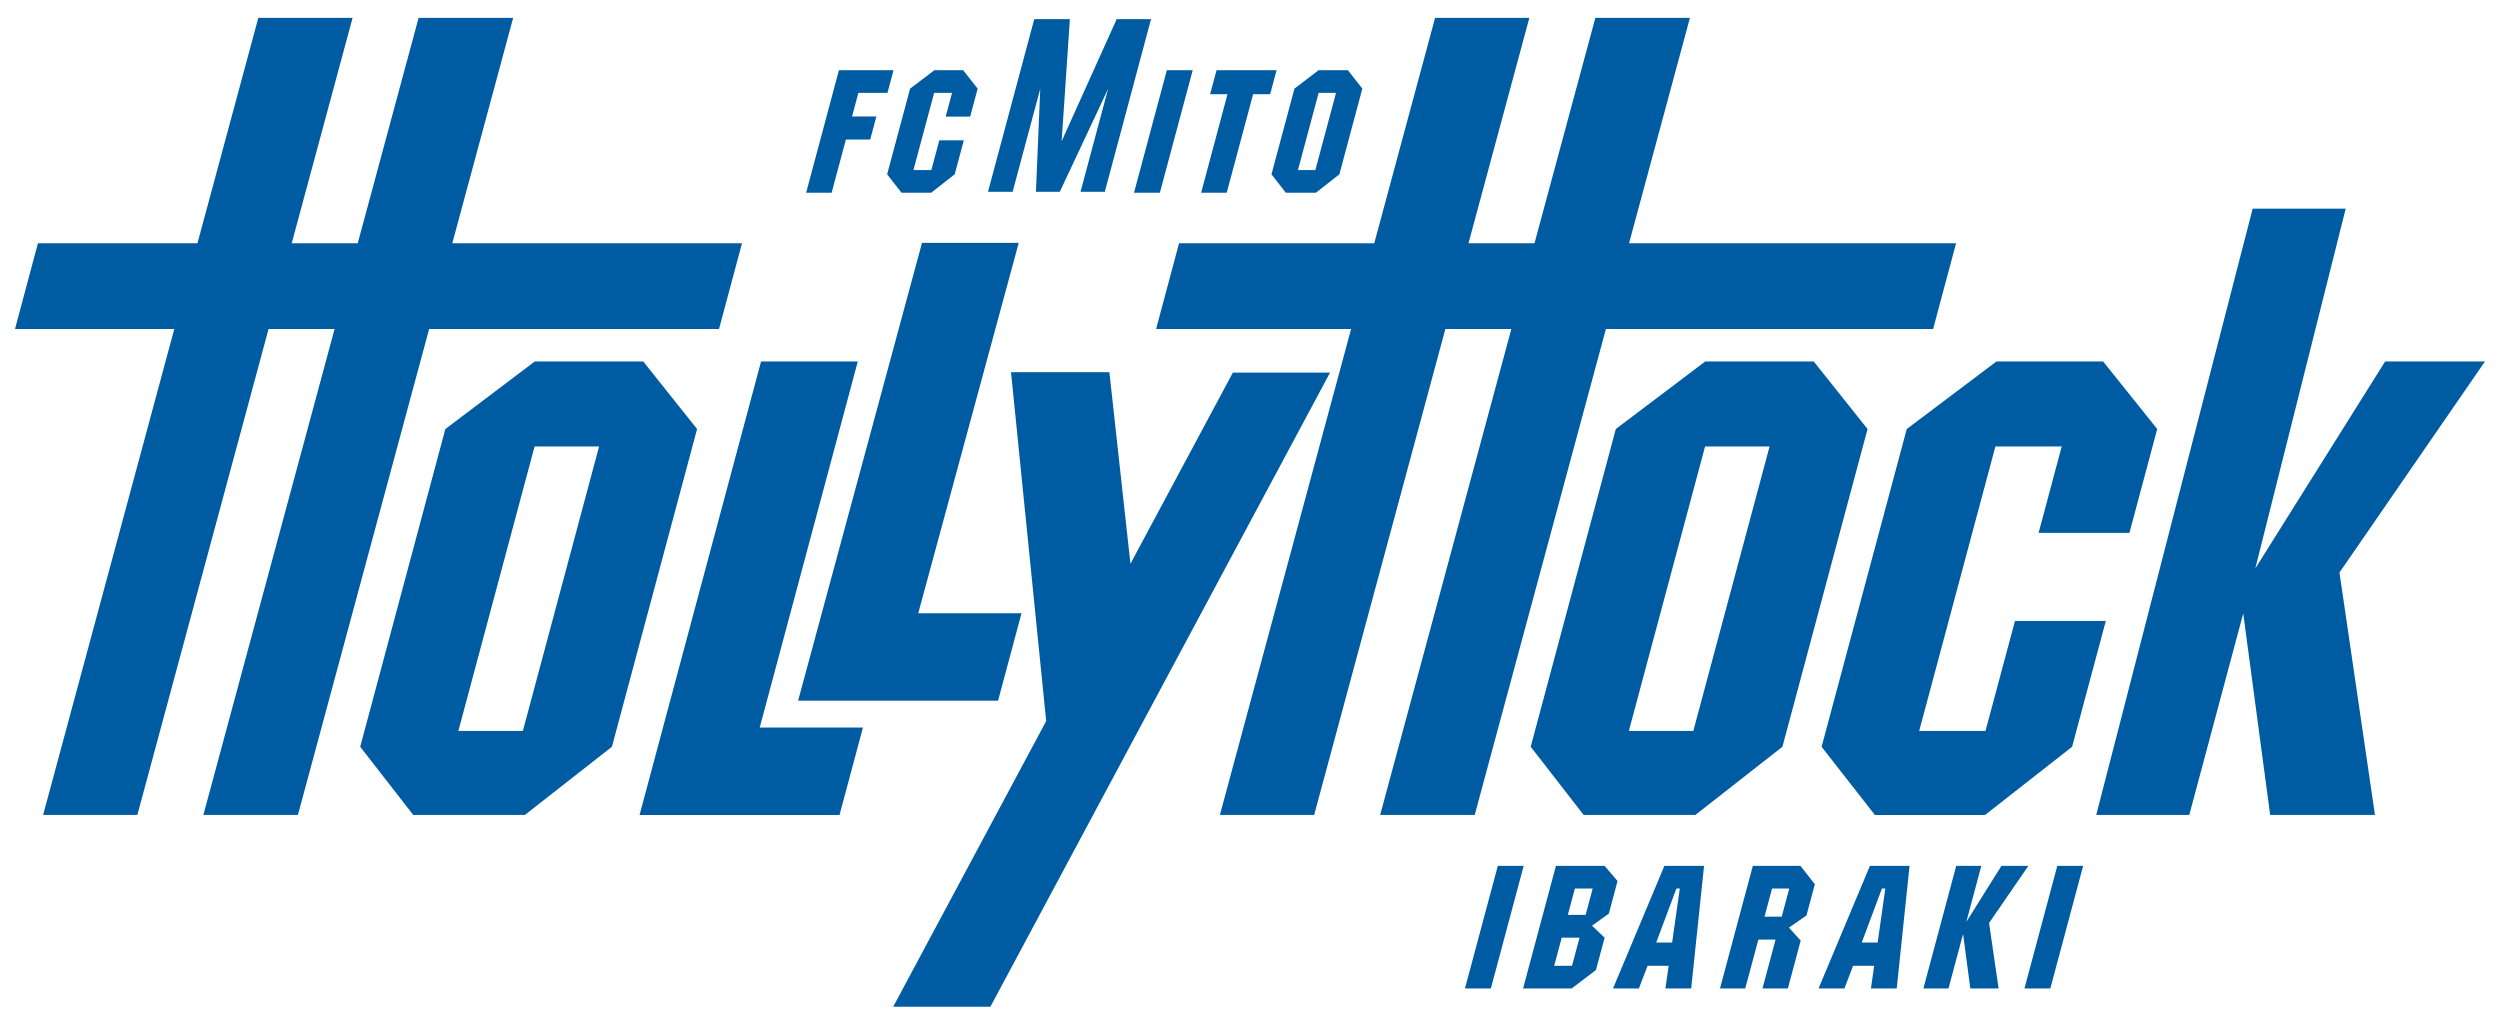 <svg width="61" height="25" viewBox="0 0 61 25" fill="none" xmlns="http://www.w3.org/2000/svg">
<path d="M15.695 8.82H13.048L10.867 10.468L8.789 18.221L10.083 19.885H12.806L14.931 18.221L17.009 10.468L15.695 8.82ZM12.758 17.835H11.184L13.044 10.893H14.618L12.758 17.835Z" fill="#005CA2"/>
<path d="M20.93 8.82H18.57L15.605 19.886H20.484L21.056 17.752H18.537L20.93 8.82Z" fill="#005CA2"/>
<path d="M19.474 17.096H24.353L24.925 14.963H22.405L24.857 5.926H22.497L19.474 17.096Z" fill="#005CA2"/>
<path d="M33.676 19.885H35.983L39.184 8.027H47.168L47.728 5.935H39.749L41.234 0.436H38.927L37.442 5.935H35.831L37.316 0.436H35.016L33.532 5.935H28.769L28.209 8.027H32.967L29.765 19.885H32.065L35.267 8.027H36.877L33.676 19.885Z" fill="#005CA2"/>
<path d="M41.607 8.82L39.426 10.468L37.349 18.221L38.642 19.885H41.366L43.491 18.221L45.568 10.468L44.255 8.82H41.607ZM41.317 17.835H39.744L41.604 10.893H43.178L41.317 17.835Z" fill="#005CA2"/>
<path d="M44.447 18.222L45.748 19.886H48.434L50.559 18.222L51.382 15.15H49.166L48.446 17.835H46.828L48.688 10.893H50.306L49.742 13.002H51.958L52.636 10.468L51.316 8.82H48.713L46.525 10.468L44.447 18.222Z" fill="#005CA2"/>
<path d="M60.634 8.819H58.198L55.029 13.871L57.235 5.092H54.965L51.148 19.885H53.418L54.735 14.968L55.392 19.885H57.949L57.083 13.97L60.634 8.819Z" fill="#005CA2"/>
<path d="M30.082 9.092L27.583 13.756L27.069 9.082H24.669L25.527 17.594L21.794 24.565H24.165L32.453 9.092H30.082Z" fill="#005CA2"/>
<path d="M17.544 8.027L18.105 5.935H11.036L12.521 0.436H10.214L8.729 5.935H7.118L8.603 0.436H6.303L4.818 5.935H0.926L0.366 8.027H4.253L1.052 19.885H3.351L6.553 8.027H8.164L4.962 19.885H7.269L10.471 8.027H17.544Z" fill="#005CA2"/>
<path d="M28.301 4.702L29.102 1.713H28.471L27.67 4.702H28.301Z" fill="#005CA2"/>
<path d="M20.64 3.404H21.233L21.384 2.841H20.79L20.944 2.266H21.654L21.802 1.713H20.47L19.67 4.702H20.292L20.64 3.404Z" fill="#005CA2"/>
<path d="M21.997 4.702H22.722L23.295 4.253L23.517 3.424H22.919L22.725 4.149H22.288L22.793 2.266H23.23L23.075 2.845H23.672L23.855 2.162L23.5 1.713H22.799L22.207 2.162L21.646 4.253L21.997 4.702Z" fill="#005CA2"/>
<path d="M25.382 2.167L25.277 4.68H25.859L27.038 2.167L26.365 4.68H26.957L28.085 0.467H27.247L25.904 3.447L26.105 0.467H25.236L24.107 4.68H24.708L25.382 2.167Z" fill="#005CA2"/>
<path d="M29.932 4.702L30.576 2.299H30.991L31.149 1.713H29.684L29.527 2.299H29.951L29.308 4.702H29.932Z" fill="#005CA2"/>
<path d="M31.373 4.702H32.108L32.681 4.253L33.241 2.162L32.888 1.713H32.174L31.585 2.162L31.024 4.253L31.373 4.702ZM32.175 2.266H32.599L32.095 4.149H31.67L32.175 2.266Z" fill="#005CA2"/>
<path d="M36.547 21.127L35.745 24.118H36.377L37.178 21.127H36.547Z" fill="#005CA2"/>
<path d="M39.468 21.497L39.151 21.127H37.965L37.163 24.118H38.349L38.941 23.669L39.153 22.879L38.845 22.587L39.255 22.293L39.468 21.497ZM38.357 23.565H37.922L38.106 22.879H38.541L38.357 23.565ZM38.689 22.323H38.255L38.427 21.68H38.862L38.689 22.323Z" fill="#005CA2"/>
<path d="M39.358 24.118H39.989L40.201 23.565H40.715L40.636 24.118H41.265L41.579 21.127H40.611L39.358 24.118ZM40.987 21.68L40.8 22.997H40.412L40.904 21.68H40.987Z" fill="#005CA2"/>
<path d="M42.769 21.127L41.968 24.118H42.584L42.904 22.926H43.324L43.005 24.118H43.624L43.937 22.95L43.65 22.634L44.078 22.338L44.282 21.576L43.931 21.127L42.769 21.127ZM43.474 22.366H43.054L43.238 21.68H43.658L43.474 22.366Z" fill="#005CA2"/>
<path d="M44.373 24.118H45.004L45.215 23.565H45.73L45.651 24.118H46.28L46.593 21.127H45.626L44.373 24.118ZM46.002 21.68L45.815 22.997H45.427L45.919 21.68H46.002Z" fill="#005CA2"/>
<path d="M49.492 21.127H48.835L47.978 22.495L48.344 21.127H47.732L46.931 24.118H47.543L47.899 22.791L48.076 24.118H48.766L48.533 22.521L49.492 21.127Z" fill="#005CA2"/>
<path d="M49.397 24.118H50.028L50.829 21.127H50.198L49.397 24.118Z" fill="#005CA2"/>
</svg>
